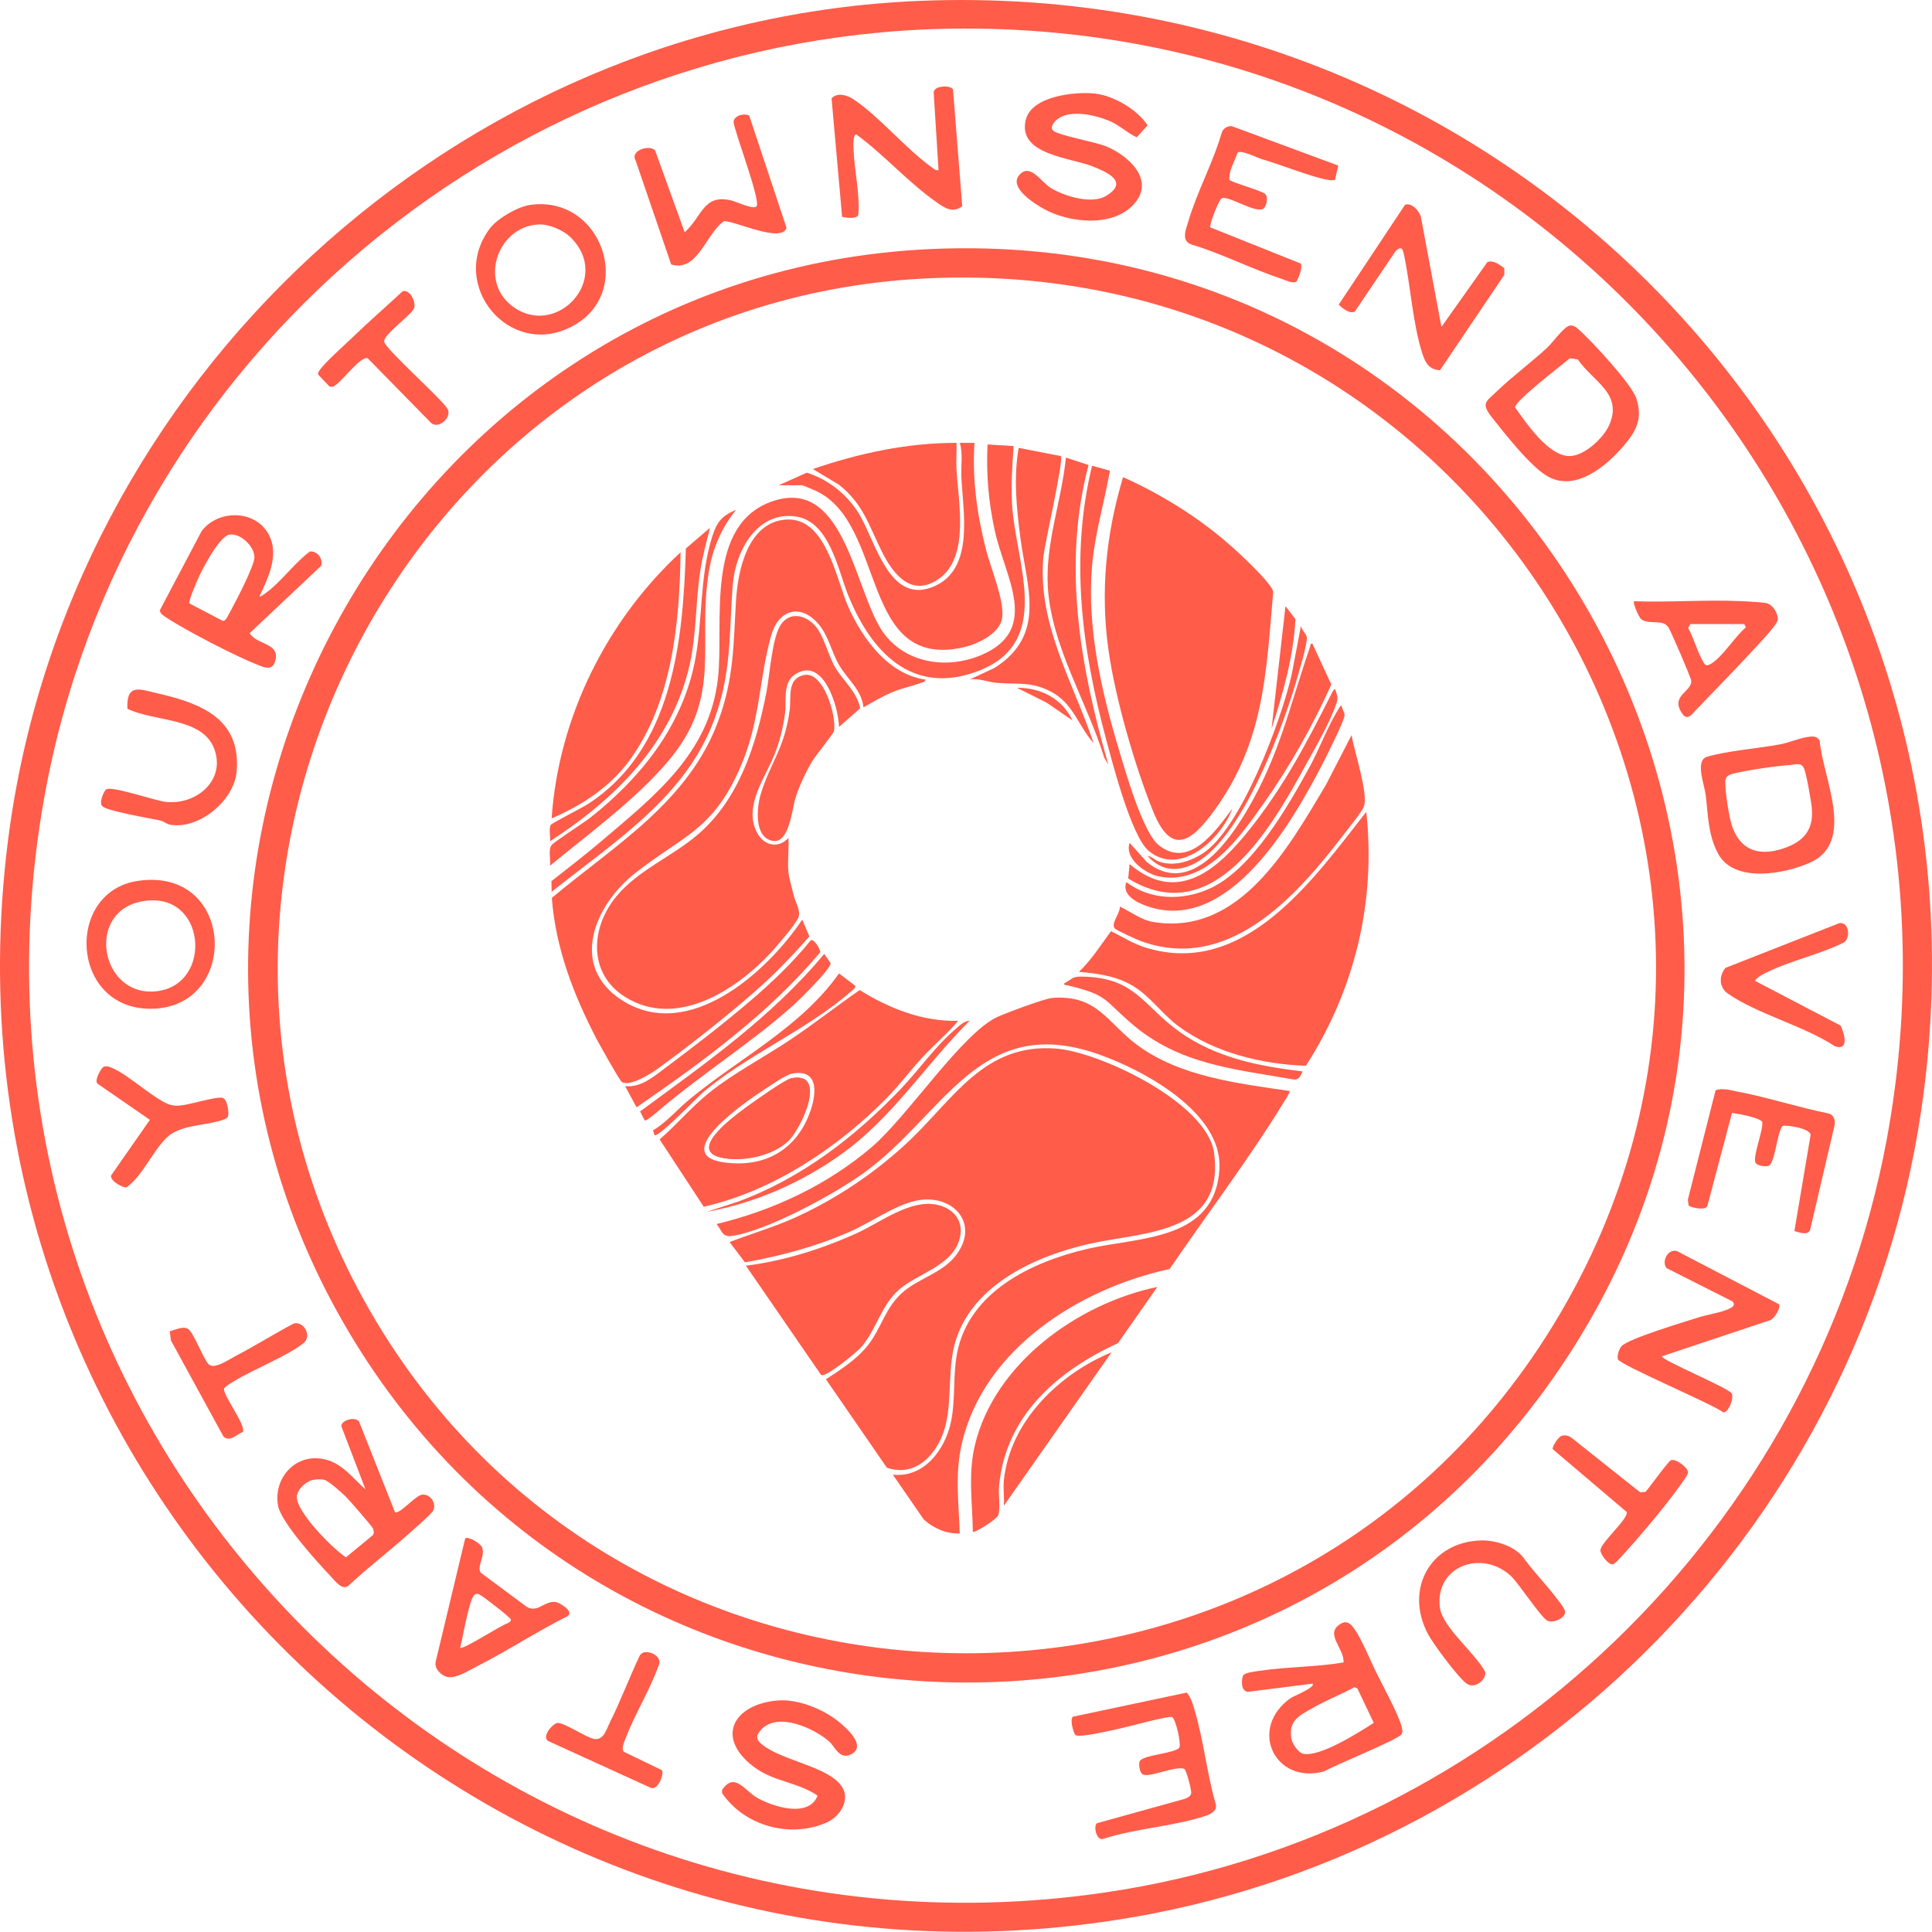 <?xml version="1.0" encoding="UTF-8"?>
<svg xmlns="http://www.w3.org/2000/svg" id="Layer_2" viewBox="0 0 1183.38 1183.24">
  <defs>
    <style>.cls-1{fill:#ff5c4a;}</style>
  </defs>
  <g id="Layer_1-2">
    <path class="cls-1" d="M562.67.56c374.37-15.82,669.25,307.92,614.04,680.04-36.92,248.83-233.14,449.72-480.65,493.35C300.71,1243.64-46.1,911.43,5.02,513.9,41.1,233.31,279.22,12.54,562.67.56ZM589.7,17.49C314.55,18.34,75.84,217.61,27.19,488.08c-69.8,388.12,259.96,728.5,650.04,671.04,239.58-35.29,433.92-222.82,478.33-460.67C1221.73,344.09,949.94,16.39,589.7,17.49Z"></path>
    <path class="cls-1" d="M569.67,152.56c367.98-17.06,594.71,398.69,377.02,698.02-185,254.38-571.94,235.62-732.62-34.01C44.77,532.47,240.74,167.8,569.67,152.56ZM566.67,170.56c-307.98,15.39-493.23,354.98-343.97,625.38,153.95,278.9,553.48,291.07,724.59,22.24,185.65-291.68-37.78-664.76-380.62-647.62Z"></path>
    <path class="cls-1" d="M241.93,926.21c2.58,1.75,12.52-10.23,16.58-10.7,4.8-.55,9.07,4.91,6.84,9.74-.97,2.11-13.62,12.99-16.46,15.53-11.62,10.37-24.14,19.81-35.46,30.54-3.94,3.11-8.36-3.2-11.07-6.04-7.98-8.38-30.17-32.83-32.03-42.97-3-16.34,9.83-31.49,26.81-28.8,11.9,1.88,18.44,11.42,26.73,18.76l-14.8-38.7c-.05-3.75,8.43-6.11,10.86-2.85l22,55.5ZM191.61,906.5c-4.18.87-9.62,5.82-9.8,10.29-.36,9.2,21.92,31.82,30.12,37.09l16.47-13.61c.91-1.35.49-2.66.05-4.04-.39-1.22-14.54-17.42-16.58-19.45-2.42-2.4-10.84-10-13.55-10.45-2.03-.33-4.69-.25-6.72.17Z"></path>
    <path class="cls-1" d="M803.88,1031.27l-39.47,5c-4.4-.38-4.11-6.96-3.03-10.01,1.05-1.79,7.73-2.5,10.13-2.86,16.92-2.52,34.47-2.25,51.38-5.13.86-8.55-12.3-17.81-1.34-23.88,3.65-2.02,5.99.49,8.17,3.55,4.26,5.99,9.48,18.78,13.02,25.98,3.99,8.11,13.63,25.75,15.68,33.33.46,1.7,1.01,3.38-.01,5.04-2.05,3.31-41.1,18.96-47.31,22.7-30.57,8.37-46.91-26.77-20.15-45.15.98-.67,15.28-6.53,12.93-8.56ZM829.56,1033.42c-8.13,4.55-17.35,8.02-25.36,12.67s-14.97,7.43-13.26,18.61c.49,3.23,4.19,8.91,7.46,9.55,10.23,1.98,34.09-13.19,43.04-18.99l-10.03-21.09-1.86-.75Z"></path>
    <path class="cls-1" d="M158.89,365.26c.71.74,6.07-3.69,7.01-4.48,8.36-7.09,15.08-16.36,23.95-23,4.59-.33,8.14,4.48,6.87,8.77l-43.79,41.28c4.27,7.34,19.38,5.9,15.51,17.5-1.94,5.82-6.95,3.34-10.91,1.79-12.92-5.08-43.87-21.03-55.34-28.66-1.6-1.07-4.24-2.56-4.28-4.67l25.57-48.44c9.52-12.7,30.74-13.32,39.85-.03,8.64,12.61,1.38,28-4.43,39.93ZM140.58,327.45c-6,.92-15.98,19.89-18.56,25.46-1.26,2.71-6.61,14.92-6.04,16.69l20.45,10.67c.93.12,1.36-.43,1.96-.99.54-.51,6.01-11.08,7.02-12.99,2.42-4.61,10.23-20.35,10.42-24.61.3-6.8-8.48-15.27-15.24-14.23Z"></path>
    <path class="cls-1" d="M961.6,199.42c2.13-.33,3.82.95,5.32,2.3,7.98,7.17,32.54,33.43,35.45,42.55,4.02,12.62-.49,20.36-8.47,29.52-10.41,11.95-28.58,27.2-45.37,18.31-10.51-5.56-26.81-26.47-34.63-36.37-7.02-8.89-3.84-9.51,3.44-16.5,9.68-9.27,20.76-17.33,30.54-26.46,3.32-3.1,10.13-12.8,13.71-13.36ZM961.59,219.43c-4.62,3.91-33.95,26.28-33.57,30.16,6.92,9.52,20.32,29.76,33.36,29.75,8.98,0,20.76-11.04,24.23-18.85,8.68-19.49-9.8-26.63-19.16-40.3l-4.86-.76Z"></path>
    <path class="cls-1" d="M1106.62,451.5c3.08-.5,6.76-1.01,8.01,2.51,1.83,22.33,22.41,61.79-6.07,74.42-15.7,6.96-46.78,12.81-56.41-5.94-6.07-11.82-5.84-23.09-7.39-35.61-.8-6.42-6.7-21.19.89-23.37,13.28-3.82,30.57-4.93,44.45-7.55,5.59-1.05,11.66-3.67,16.53-4.47ZM1096.68,468.57c-5.18.39-11.88,1.18-17.03,1.97-4.47.68-16.46,2.55-20.02,3.98-3.37,1.36-2.88,4.06-2.75,7.21.23,5.73,2.32,19.58,4.23,24.81,5.82,15.96,18.76,18.13,33.76,12.21,11.17-4.4,15.99-11.84,14.89-23.87-.37-4.07-3.35-21.18-4.78-24.22-1.8-3.84-4.71-2.36-8.31-2.09Z"></path>
    <path class="cls-1" d="M645.11,80.02c3.23,2.98,26.04,6.88,32.75,9.76,14.08,6.03,30.31,21.13,16.01,35.97-13.06,13.55-39.11,10.68-54.3,2.32-6.06-3.34-21.84-13.24-15.25-20.87s13.37,4.25,19.24,7.89c8.18,5.07,24.94,10.15,33.67,5.03,14.71-8.63,1.05-14.67-8.37-18.34-13.67-5.31-45.99-7.2-40.51-28.54,3.7-14.4,29.76-17.19,42.02-15.96,11.41,1.14,26.27,9.73,32.54,19.49l-6.68,7.35c-6.32-3.05-10.61-7.6-17.37-10.33-8.64-3.49-23.7-6.91-31.49-.53-1.79,1.47-4.51,4.71-2.27,6.77Z"></path>
    <path class="cls-1" d="M476.67,1041.56c12.04-.91,27.3,5.2,36.69,12.73,4.97,3.98,18.25,15.54,7.5,20.47-6.69,3.07-9.47-4.97-12.94-8.03-9.34-8.22-31.3-18.21-41.54-7.46-3.6,3.78-3.43,6.27.57,9.43,12.73,10.06,41.2,13.39,48.95,26.04,5.04,8.23-1.74,18.12-9.5,21.55-22.46,9.93-50.33,2.16-64.15-18l.07-2c7.74-11.25,13.65.61,21.88,5.14,9.73,5.35,31.32,12.16,36.6-1.57-12.21-8.36-27.16-8.51-39.26-17.77-24.08-18.45-11.51-38.53,15.12-40.53Z"></path>
    <path class="cls-1" d="M1060.67,853.46c1.62,2.77-1.97,11.95-5.1,11.64-6.95-5.27-63.42-29.09-64.56-32.51-.7-2.09.73-6.43,2.19-8.02,4.29-4.71,38.54-14.88,46.92-17.57,5.49-1.77,13.96-3.01,18.76-5.24,2.05-.95,4.4-2.16,2.38-4.58l-40.39-20.4c-3.7-4.16,1.52-13.72,7.73-9.73l61.17,31.89c.88,2.74-2.78,8.17-5.17,9.56l-66.71,22.27c-.05,2.42,40.79,19.31,42.77,22.7Z"></path>
    <path class="cls-1" d="M882.89,200.26l28.19-39.79c4.01-1.24,7.3,1.66,10.32,3.79l.05,4.03-39.42,58.48c-6.77-.39-9.01-4.56-10.85-10.3-5.93-18.5-7.16-41.58-11.27-60.73-.79-3.69-1.67-5.05-5.03-2l-24.99,37.03c-2.95,1.83-7.84-2.04-9.91-4.18l40.63-61.17c4.21-1.38,8.3,3.48,9.61,7l12.69,67.82Z"></path>
    <path class="cls-1" d="M574.87,104.26l-2.97-47.47c0-4.7,10.94-4.72,11.83-1.88l5.66,71.37c-6.14,4.84-11.64.54-16.84-3.18-16.74-11.96-31.55-28.74-48.15-40.83-2.16.45-1.62,7.73-1.56,9.54.48,13,3.93,26.66,2.9,39.82-.88,2.68-7.53,1.77-9.93,1.21l-6.46-72.57c3.46-3.92,9.58-2.02,13.45.57,15.76,10.53,31.73,29.93,47.58,41.42,1.34.97,2.64,2.24,4.48,2.01Z"></path>
    <path class="cls-1" d="M657.12,1051.5l69.74-14.76c2.64,2.92,3.61,6.66,4.72,10.32,5.6,18.41,7.66,39.37,13.09,58.02.95,3.61-2.55,5.88-5.56,6.93-18.82,6.53-43.49,7.87-62.89,14.19-4.53,2.11-6.64-7.6-4.36-9.44l54.01-14.99c1.7-.71,3.74-1.68,3.77-3.77s-2.92-14.09-4.39-14.6c-5.56-1.93-21.48,5.76-25.38,3.4-1.83-1.1-2.49-5.88-1.84-7.86,1.34-4.09,22.45-4.91,24.4-8.67,1.06-2.05-2.1-17.29-4.56-18.56-1.8-.94-27.39,6.1-31.98,7.07s-24.47,5.74-27.05,4.03c-1.24-.83-3.7-9.52-1.71-11.3Z"></path>
    <path class="cls-1" d="M1099.1,754.03l9.83-58.32c1.23-4.6-15.65-6.88-17.07-6-3.43,3.75-4.57,23.05-8.66,24.4-1.98.65-6.76-.02-7.86-1.84-2.07-3.44,4.76-19.86,4.08-25.01-1.35-2.72-14.99-5.12-18.55-5.56l-15.08,56.98c-1.14,3.06-10.58.92-11.48-.36l-.47-3.51,17.01-67.07c4.67-1.47,9.46.13,14.03,1.01,18.18,3.48,36.57,9.52,54.8,13.2,3.58.71,4.7,4.18,3.97,7.53l-14.98,64.09c-1.73,3.32-6.74,1.25-9.59.46Z"></path>
    <path class="cls-1" d="M819.72,101.41l-2,8.68c-.89.55-3.1.3-4.25.11-9.88-1.65-29.09-9.43-40.37-12.65-3.22-.92-12.41-5.78-15.07-4.13-1.68,5.36-5.5,11.04-4.99,16.7.94,1.51,19.27,6.49,21.84,8.64,2.15,1.8,1.02,8.44-1.67,9.35-5.45,1.86-20.42-8.09-24.66-6.74-2.03.65-7.95,16.5-7.24,17.9l55.39,22.16c1.4,2.27-1.23,8.54-2.49,10.93-2.11,1.61-6.22-.57-8.59-1.35-18.83-6.18-36.74-15.46-55.76-21.24-6.59-2.26-3.48-9.06-2.03-14.04,5.24-18.01,15.27-36.24,20.52-54.48.89-2.7,3.29-3.97,6-4.02l65.35,24.18Z"></path>
    <path class="cls-1" d="M411.13,162l-21.81-63.69c-3.74-6.41,9.36-10.01,12-5.99l18.05,49.93c10.79-9.48,11.2-23.54,28.51-19.49,3.07.72,13.9,5.95,15.54,3.55,2.54-3.71-13.15-44.48-14.12-51.56.29-4.01,6.27-5.54,9.58-3.99l22.89,68.84c-3.04,9.48-31.39-4.21-38.2-4.17-11.23,7.42-16.06,31.45-32.44,26.57Z"></path>
    <path class="cls-1" d="M324.64,125.52c43.86-6.33,64.71,53.37,26.18,74.18-38.55,20.82-76.74-25.26-50.77-59.77,4.61-6.13,17.09-13.33,24.59-14.41ZM329.69,137.49c-24.29,1.32-36.19,33.51-16.82,49.29,26.96,21.95,62.9-15.83,36.5-41.5-4.58-4.46-13.25-8.14-19.68-7.79Z"></path>
    <path class="cls-1" d="M84.64,539.52c59.77-8.62,62.55,78.29,7.57,78.36-49.17.06-52.57-71.87-7.57-78.36ZM91.7,551.53c-39.54,2.35-31.86,56.99,1.69,55.8,36.3-1.28,34.18-57.93-1.69-55.8Z"></path>
    <path class="cls-1" d="M284.92,942.3c1.79-1.52,9.19,3.01,10.23,5.2,2.44,5.16-3.22,11.73-.76,15.76l28.13,20.86c6.88,4.14,10.72-3.74,17.78-2.84,2.58.33,12.12,6.16,6.96,8.86-18.83,9.41-36.6,21.14-55.35,30.65-4.85,2.46-12.16,7.22-17.45,6.44-3.9-.58-8.64-5.07-7.6-9.42l18.07-75.51ZM281.88,1009.26c1.56,1.52,25.23-14,29.35-15.14.84-.61,1.91-.9,1.6-2.29-.26-1.18-17.27-14.31-19-15.08-1.23-.55-1.69-.74-2.97-.05-3.46,1.86-7.53,27.44-8.98,32.55Z"></path>
    <path class="cls-1" d="M1000.88,368.27c21.63.79,43.99-1.06,65.54-.05,4.03.19,11.24.54,14.9,1.1,4.51.69,7.81,6.16,7.53,10.38-.16,2.46-8.18,11.06-10.46,13.57-12.73,14.01-26.38,27.8-39.49,41.51-2.64,2.76-5.33,6.92-8.45,2.4-7.83-11.33,6.1-13.35,5.43-20.32-.19-1.93-12.13-29.53-13.78-32.32-3.44-5.81-11.87-1.55-16.77-5.23-1.58-1.19-5.38-10.15-4.44-11.05ZM1068.38,382.26h-33l-1.35,2.32c3.57,6.6,5.79,15.11,9.57,21.43,1.35,2.26,2.81,1.55,4.84.3,6.64-4.1,14.58-16.76,20.95-22.05l-1.01-2Z"></path>
    <path class="cls-1" d="M907.66,943.54c8.6-.15,20.44,3.6,25.64,10.81,6.49,9,14.77,17.17,21.56,26.44,1.15,1.57,3.97,5.02,3.81,6.81-.32,3.79-7.34,6.72-10.77,5.15-3.95-1.81-17.57-22.91-22.53-27.49-17.79-16.46-46.65-5.92-43.41,19.42,1.54,12.06,21.85,28.05,27.73,39.34,1.07,4.24-6.07,10.95-11.31,7.25-5.16-3.65-20.47-24.25-23.7-30.32-14.7-27.71,1.67-56.85,32.97-57.41Z"></path>
    <path class="cls-1" d="M65.08,483.48c3.74-2.18,29.9,6.97,36.4,7.68,18.98,2.07,37.04-13.43,29.68-32.67s-36.84-16.32-53.13-24.37c-.7-15.84,7.62-11.94,18.85-9.35,26.79,6.16,50.95,15.85,48.04,48.04-1.58,17.46-22.85,35.28-40.48,32.4-2.45-.4-4.11-2.18-6.33-2.66-5.41-1.16-33.14-5.89-35.31-8.69-2.57-1.8.91-9.57,2.29-10.38Z"></path>
    <path class="cls-1" d="M1126.63,565.45c5.97-.97,7.05,8.94,2.77,11.83-14.95,7.44-33.53,11.33-48.2,18.8-2.51,1.28-4.55,2.37-6.3,4.68l52.54,27.44c2.2,4.73,5.52,15.74-3.61,12.61-18.81-12.45-47.85-19.79-65.65-32.35-5.32-3.75-5.34-10.9-1.24-15.65l69.69-27.37Z"></path>
    <path class="cls-1" d="M246.6,178.41c4.56-1.41,8.17,6.54,7.12,10.13-1.22,4.15-19.32,16.56-18.39,20.81,1.02,4.66,33.87,33.8,38.42,40.54,3.82,4.93-4.45,13.01-9.42,9.42l-39.15-39.91c-4.85-1.26-16.24,15.42-21.27,17.49l-2-.07-6.92-7.25c-.46-1.24.21-1.91.83-2.84,3.25-4.84,15.59-15.68,20.53-20.48,9.79-9.5,20.27-18.5,30.24-27.83Z"></path>
    <path class="cls-1" d="M956.6,879.43c2-.58,3.93-.12,5.66.96l42.37,33.68,3.25-.29c2.47-2.56,13.93-18.84,15.67-19.42,2.99-.99,9.57,4.21,10.19,6.6.44,1.7-.59,2.95-1.43,4.24-8.17,12.64-28.86,37.17-39.47,48.53-1.45,1.56-2.84,3.28-4.67,4.42-2.91.77-8.38-6.48-7.84-8.98,1.15-5.29,16.97-18.77,16.09-23l-45.38-38.55c-.34-1.79,3.58-7.61,5.56-8.19Z"></path>
    <path class="cls-1" d="M148.7,877.09c-3.82,1.55-8.15,6.55-11.87,2.72l-32.16-58.82-.67-5.61c3.42-.77,8.36-3.51,11.46-1.19s8.64,16.86,11.95,21.04,12.1-2.16,16.49-4.44c12.14-6.32,23.86-13.67,35.96-20.09,6.14-1.74,11.55,7.62,5.98,12.03-10.31,8.15-30.48,15.91-42.63,23.36-2.05,1.26-4.19,2.46-5.9,4.17-1.7,3.21,13.75,22.82,11.4,26.82Z"></path>
    <path class="cls-1" d="M63.55,653.39c2.45-.76,4.28.41,6.38,1.33,9.26,4.1,26.57,20.19,34.88,22.11,2.05.47,3.36.49,5.43.34,5.51-.4,22.14-5.64,25.96-4.75,3.04.71,4.07,8.38,3.54,11.17-.44,1.34-1.67,1.75-2.84,2.19-9.01,3.35-22,3.03-30.9,8.1-10.4,5.93-18.06,26.63-28.66,33.41-2.39.23-10.05-4.06-9.31-7.28l23.79-34.1-32.03-22.09c-2.33-1.75,2.2-9.91,3.76-10.43Z"></path>
    <path class="cls-1" d="M382.12,1073.01l23.3,11.24c1.53,2.43-2.54,12.67-6.78,10.83l-63.06-28.76c-3.66-2.74,2.44-10.13,5.75-11.01,4.44-.24,17.29,8.75,22.29,9.76,6.22,1.26,7.78-5.8,10.11-10.45,6.63-13.24,11.82-27.38,18.25-40.74,2.89-4.76,13.92.08,11.68,5.63-5.33,15.26-14.55,29.84-20.27,44.77-.84,2.18-3.14,6.93-1.28,8.73Z"></path>
    <path class="cls-1" d="M543.19,898.95l-37.3-54.13c9.07-5.91,18.64-12.01,25.5-20.55,8.72-10.86,10.82-23.99,22.48-33.52,9.37-7.66,23.11-11.33,30.99-21.01,16.34-20.08-1.46-39.32-24.2-34.2-12.94,2.91-27.55,13.38-40.1,18.9-20.49,9-42.23,14.89-64.27,18.77l-9.4-12.43c13.06-5.06,26.55-8.94,39.35-14.66,25.61-11.44,50.31-28.06,70.66-47.34,27.43-25.99,45.98-59.7,89.52-56.55,27.46,1.98,93.08,33.5,97.2,63.8,6.79,49.94-42.73,48.36-75.78,55.71s-70.77,24.61-82,58c-5.83,17.34-2.41,35.93-6.68,53.32-4.04,16.42-17.5,32.33-35.98,25.91Z"></path>
    <path class="cls-1" d="M687.89,292.27c26.46,11.83,51.47,28,72.51,47.97,4.76,4.51,13.97,13.46,17.47,18.53.89,1.29,1.86,2.38,1.95,4.07-4.27,50.03-5.66,91.93-36.14,133.75-14.29,19.61-26.44,27.72-37.56-.07-11.14-27.85-22.86-68.31-27.09-97.91-5.17-36.19-1.58-71.45,8.85-106.33Z"></path>
    <path class="cls-1" d="M566.88,416.27c-.15,1.52-1.49,1.54-2.55,1.94-5.87,2.18-11.91,3.23-18.12,5.88s-11.66,6.02-17.32,9.17c-1.02-10.53-9.84-17.21-14.81-25.7-4.91-8.38-6.57-18.46-13.18-25.82-11.14-12.42-24.22-7.91-28.54,7.5-7.84,27.97-6.49,52.83-19.31,81.69-16.8,37.83-34.74,40.87-64.07,63.93-24.89,19.58-40.56,56.89-8.02,77.81,40.64,26.12,88.86-17.13,110.42-49.41l4.36,10.29c-10.55,12.13-21.73,23.64-33.85,34.22-17.58,15.35-40.19,33.21-59.1,46.9-4.28,3.09-16.97,11.07-21.91,8.08-1.31-.8-13.79-23.14-15.53-26.47-14.07-27.05-25.03-55.57-27.35-86.31,38.47-32.23,83.56-58.67,101.89-108.19,9.81-26.5,9.27-46.77,10.94-74.06,1.11-18.14,7.04-47.02,29.65-49.4,25.62-2.69,31.59,36.62,39.22,53.62,8.76,19.5,24.52,41.17,47.17,44.34Z"></path>
    <path class="cls-1" d="M789.88,668.27c.59.49-2.95,5.89-3.58,6.91-21.42,34.98-46.79,68.22-69.89,102.11-54.93,11.86-113.77,48.73-127.24,106.76-4.37,18.84-1.93,36.14-1.29,55.21-8.33.27-15.86-3.04-22.02-8.48l-18.97-27.52c19.02,2.05,31.86-15.2,35.52-31.98,2.96-13.56,1.16-28.54,3.77-42.23,7.2-37.81,45.81-56.21,79.89-64.11,31.78-7.37,78.45-4.78,80.85-49.14,1.87-34.49-46.71-60.57-74.78-70.29-72.75-25.18-93.9,37.92-143.93,73.56-17.87,12.73-58.85,35.05-80.07,37.98-5.95.82-5.92-3.44-9.24-7.3,34.73-8.36,68.34-24.13,95.47-47.52,21.82-18.81,55.06-69.48,76.62-79.38,5.2-2.38,28.77-11.19,33.42-11.58,27.65-2.28,33.73,15.17,52.15,28.81,26.35,19.5,61.7,23.51,93.33,28.17Z"></path>
    <path class="cls-1" d="M482.88,533.76c.38,3.98,2.3,10.52,3.28,14.72,1.1,4.68,4.81,9.67,2.58,14.13s-12.43,16.43-16.35,20.67c-21.5,23.25-58.1,46.96-89.43,27.4-22.77-14.21-21.33-42.24-5.6-61.43,13.53-16.51,34.81-24.75,50.53-38.47,25.13-21.94,35.26-54.76,41.51-86.49,2.08-10.57,3.47-34.14,9.05-41.95,5.69-7.98,15.09-5.49,20.87.99,5.31,5.95,7.93,18.18,12.37,25.63,4.86,8.16,13.26,14.81,15.18,24.88l-12.97,11.43c-.26-12.58-9.89-44.18-27.36-31.85-7.26,5.12-4.71,16.16-5.66,23.34-1.17,8.79-3.24,17.25-6.52,25.48-5.75,14.44-19.12,31.6-10.67,47.74,4.13,7.89,12.84,10.13,19.21,3.29.46,6.62-.63,13.97,0,20.5Z"></path>
    <path class="cls-1" d="M660.88,595.25c7.75-7.4,13.34-16.31,19.63-24.91,7.03,3.58,13.98,7.89,21.59,10.2,60.53,18.39,102.84-42.6,134.77-83.28,5.96,55.4-7.06,108.96-36.97,155.53-26.82-.87-56.11-7.99-77.93-24.11-10.43-7.71-17.97-19.3-29.41-25.59-10.09-5.54-20.41-6.73-31.67-7.84Z"></path>
    <path class="cls-1" d="M586.88,625.27c-6.58,7.87-14.52,14.49-21.51,21.98-7.68,8.22-14.56,17.54-22.46,25.54-30.12,30.5-69.69,56.79-111.86,66.35l-27.01-41.23c10.46-9.06,19.53-19.92,30.38-28.62,15.24-12.23,33.84-21.79,50.19-32.81,14.22-9.58,27.87-20.27,41.96-30.06,18.06,11.29,38.64,19.43,60.32,18.85ZM485.62,657.5c-4.3.7-14.25,7.77-18.47,10.54-9.38,6.14-58.14,39.25-23.51,43.97,23.99,3.27,43.24-6.97,52.01-29.48,4.11-10.56,7.11-27.8-10.02-25.03Z"></path>
    <path class="cls-1" d="M502.96,842.21l-46.08-66.94c23.43-2.96,46.96-10.34,68.36-20.15,14.36-6.58,32.23-20.59,48.49-17.21,11.27,2.34,17.45,11.07,13.62,22.32-5.25,15.41-25.25,19.89-36.48,29.52-11.18,9.59-13.98,24.68-23.47,35.53-2.66,3.04-21.84,18.75-24.43,16.94Z"></path>
    <path class="cls-1" d="M337.89,501.26c4.24-61.97,33.68-121.1,78.98-162.99-.57,43.01-5.08,91.51-31.17,127.32-11.92,16.36-29.32,27.78-47.81,35.68Z"></path>
    <path class="cls-1" d="M620.88,273.26c-.84,11.73-1.66,23.69-.99,35.49,2.03,35.83,25.66,84.54-20.75,102.27-40.65,15.53-65.93-12.17-79.75-46.78-6.22-15.57-11.41-45.03-32.1-47.9-23.57-3.27-36.74,21.11-38.4,41.43-2.41,29.62-.6,53.77-11.27,82.73-17.72,48.12-61.65,75.21-99.74,105.75l-.11-6.54c10.26-8.06,20.64-16.04,30.58-24.49,32.75-27.85,66.16-53.76,71.4-99.6,3.85-33.7-8.7-94.94,34.16-108.84,45-14.59,49.72,59.22,68.46,82.48,14.03,17.41,38.28,20.46,58.19,12.17,37.23-15.5,15.05-47.74,8.81-76.17-3.91-17.8-5.37-34.74-4.49-53.02l16.01,1Z"></path>
    <path class="cls-1" d="M585.89,271.26c.22,5.15-.3,10.4-.05,15.55,1.01,20.21,8.47,54.56-11.02,67.89-16.87,11.54-28.04-3.48-34.79-17.08-7.87-15.85-11.35-29.08-26.23-40.77l-15.91-9.57c28.3-9.68,57.88-16.08,88-16.02Z"></path>
    <path class="cls-1" d="M476.88,297.26l17.33-7.75c12.78,4.19,23.23,12.21,30.7,23.22,11.25,16.59,19.08,59.48,48.02,46.07,24.18-11.2,16.73-46.29,15.91-67.01-.27-6.77,1.06-14.15-.96-20.53h9c-1.42,22.76,1.55,43.49,7.07,65.41,2.83,11.23,11.51,31.47,9.86,42.01-1.52,9.66-15.61,16.06-24.09,17.91-63.2,13.81-46.66-75.5-89.82-95.87-1.21-.57-8.06-3.47-8.53-3.47h-14.5Z"></path>
    <path class="cls-1" d="M685.89,555.26c6.95,3.32,13.06,8.31,20.94,9.55,52.72,8.3,82.51-45.94,105.22-83.88l15.82-30.67c1.38,9.18,10.57,36.37,7.47,43.96-1.41,3.45-10.6,14.7-13.5,18.49-29.09,37.97-70.42,83.19-123.48,63.56-2.3-.85-14.45-6.43-15.49-7.52-2.78-2.92,3.49-9.59,3.02-13.5Z"></path>
    <path class="cls-1" d="M708.88,788.27l-24.07,34.42c-37.29,17.14-69.11,44.61-72.92,88.08-.41,4.71,1.04,13.73-.53,17.47-1.1,2.62-14.72,11.04-15.47,10.02-.26-18.02-3-35.43,1.28-53.21,12.08-50.13,63.18-86.67,111.71-96.78Z"></path>
    <path class="cls-1" d="M649.77,279.37c1.93,2.74-10.08,54.11-10.76,62.52-3.35,41.05,18.46,76.12,30.86,113.37-9.69-11.03-12.39-24.63-26.63-31.86-12.07-6.13-20.43-4.08-32.84-5.16-5.41-.47-10.75-2.98-16.51-1.99l15.32-7.17c31.97-20.27,19.71-49.5,15.82-79.47-2.37-18.27-4.31-37.03-1.07-55.28l25.81,5.03Z"></path>
    <path class="cls-1" d="M492.63,413.45c11.98-2.31,19.93,25.66,18.22,34.29-.34,1.72-11.22,14.95-13.4,18.6-3.91,6.56-8.06,15.42-10.3,22.7-1.94,6.29-3.72,27.51-13.54,26.05-11.98-1.79-10.16-20.67-7.52-29.11,6.21-19.88,14.45-27.34,17.65-51.35,1-7.51-1.89-19.1,8.88-21.18Z"></path>
    <path class="cls-1" d="M678.87,468.26l-2.45-4.03c-10.49-34.19-32.29-68.12-34.58-104.42-1.7-26.9,8.41-52.92,11.05-79.54l13.86,4.57c-16.18,61.46-5.1,123.68,12.13,183.42Z"></path>
    <path class="cls-1" d="M679.85,288.3c-3.44,19.47-9.27,38.67-10.96,58.47-3.22,37.8,5.83,77.12,16.72,113.26,3.99,13.25,14.43,50.06,24.25,57.75,18.86,14.79,35-9.31,45.01-22.52-6.64,18.17-31.88,42.21-51.34,25.85-10.57-8.88-22.13-53.76-26.16-68.84-14.79-55.3-22.09-110.41-8.48-167.01l10.96,3.04Z"></path>
    <path class="cls-1" d="M450.88,312.27c-8.74,10.68-14.23,23.31-16.54,36.95-7.74,45.84,9.03,77.12-25.49,117.51-20.1,23.52-48.14,43.85-71.96,63.53.48-3.6-1.14-9.71.92-12.57,1.45-2.01,19.9-13.82,23.97-17.03,30.59-24.22,55.53-55.29,63.61-94.39,5.33-25.81,2.8-52.55,10.99-78.01,2.76-8.57,5.85-12.41,14.5-15.99Z"></path>
    <path class="cls-1" d="M691.89,516.27l10.66,11.82c26.04,21.03,49.48-11.66,61.5-32.16,19.89-33.93,25.95-63.76,38.35-99.66.33-.96.12-2.3,1.46-2l11.6,25c-11.59,25.65-25.49,50.36-41.77,73.31-14.32,20.18-35.14,50.19-63.87,44.24-8.19-1.7-21.21-10.81-17.93-20.55Z"></path>
    <path class="cls-1" d="M336.89,515.26c.4-2.71-.87-7.8.48-10.01.67-1.1,19.12-10.44,22.43-12.57,52.22-33.59,58.68-99.66,60.29-156.71l14.79-12.7c-2.11,8.5-4.47,16.98-5.83,25.66-3.06,19.42-2.31,39.13-6.65,58.35-10.79,47.83-45.7,82.25-85.5,107.99Z"></path>
    <path class="cls-1" d="M797.88,656.27c-1,2.24-2.3,5.35-5.34,4.94-36.63-6.38-70.55-9.17-99.67-34.44-17.29-15-14.59-17.31-38.82-23.2-1.03-.25-2.46.13-2.16-1.3,4.88-2.42,4.41-4.14,10.52-4.08,33.13.35,37.69,17.9,60.15,33.88,22.34,15.89,48.54,20.99,75.31,24.2Z"></path>
    <path class="cls-1" d="M389.9,678.26l-7.01-13c9.56,1.06,17.32-5.68,24.47-11.03,17.6-13.19,35.84-27.17,52.54-41.46,13.09-11.19,25.6-23.17,36.47-36.54,2.03-2.3,6.48,6.14,6.06,7.04-31.82,37.8-72.1,67.09-112.53,94.98Z"></path>
    <path class="cls-1" d="M614.88,906.76c3.63-36.1,33.98-65.32,66-78.49l-66,93.99c.36-5.01-.49-10.57,0-15.5Z"></path>
    <path class="cls-1" d="M691.04,538.09l.85-8.82c29.66,25.21,54.24,2.92,73.39-21.1,21.12-26.49,34.97-52.93,50.11-82.89.33-.66,1.69-3.64,2.48-3.01,1,3.62,1.99,4.53.81,8.22-3.63,11.43-13.61,28.52-19.63,39.45-21,38.07-56.31,99.97-108.01,68.15Z"></path>
    <path class="cls-1" d="M689.89,540.26c14.52,11.17,34.22,11.53,50.68,4.19,26.17-11.66,48.05-50.03,61.48-74.52,5.96-10.87,11.41-25.43,17.63-35.37.39-.62,1.53-2.81,2.18-2.3,0,1.93,1.62,3.87,1.73,5.65.17,2.94-10.95,25.02-13.19,29.37-18.65,36.1-57.94,105.24-107.8,87.75-6.5-2.28-15.6-6.82-12.72-14.78Z"></path>
    <path class="cls-1" d="M394.89,686.26l-2.85-5.5c39.88-29.27,80.92-58.08,112.82-96.49l3.87,5.64c.62,3.14-19.24,22.65-22.84,25.87-25.59,22.89-56.4,42.2-83.54,65.46-1.05.9-6.66,5.64-7.46,5.02Z"></path>
    <path class="cls-1" d="M593.88,625.27c-27.16,27.05-47.07,59.25-78.69,81.8-24.2,17.26-52.93,29.96-82.31,35.18l19.24-6.24c38.95-14.4,71.97-39.85,100.27-69.73,11.07-11.69,20.65-25.55,32.96-36.04,2.29-1.95,5.4-5.08,8.53-4.96Z"></path>
    <path class="cls-1" d="M400.89,695.26l-.9-2.86c8.44-5.14,14.82-12.84,22.42-19.11,30.69-25.35,68.07-43.94,91.49-77.02l9.98,7.53c.35,1.44-2.14,3.05-3.09,3.88-26.47,23.24-64.75,39.32-90.93,62.07-2.85,2.48-26.82,27.38-28.98,25.51Z"></path>
    <path class="cls-1" d="M702.88,524.27c2.69.33,4.31,2.55,7.01,3.48,8.91,3.1,18.56.14,26.32-4.67,23.88-14.81,48.88-82.64,54.99-110.01l5.67-29.81c.28,2.49,3.09,4.75,3.57,6.97.73,3.37-5.58,24.09-7.06,29.02-8.88,29.7-32.85,93.14-60.19,108.81-10.95,6.27-21.62,5.95-30.31-3.8Z"></path>
    <path class="cls-1" d="M778.87,446.26l8.51-74.99,6.09,7.95c-1.14,23-7.58,45.28-14.59,67.04Z"></path>
    <path class="cls-1" d="M656.87,441.26l-15.68-10.8-18.3-9.18c14.43-.17,27.88,6.68,33.99,19.99Z"></path>
    <path class="cls-1" d="M484.6,660.49c-3.6.75-20.93,12.96-25.04,15.95-6.48,4.72-38.8,27.15-18.74,32.37,12.83,3.34,32.41-.61,42.09-10.02,7.97-7.75,24.35-43.02,1.69-38.3Z"></path>
    <path class="cls-1" d="M484.6,660.49c22.66-4.72,6.29,30.55-1.69,38.3-9.68,9.41-29.26,13.36-42.09,10.02-20.06-5.22,12.26-27.65,18.74-32.37,4.11-2.99,21.44-15.2,25.04-15.95Z"></path>
  </g>
</svg>
